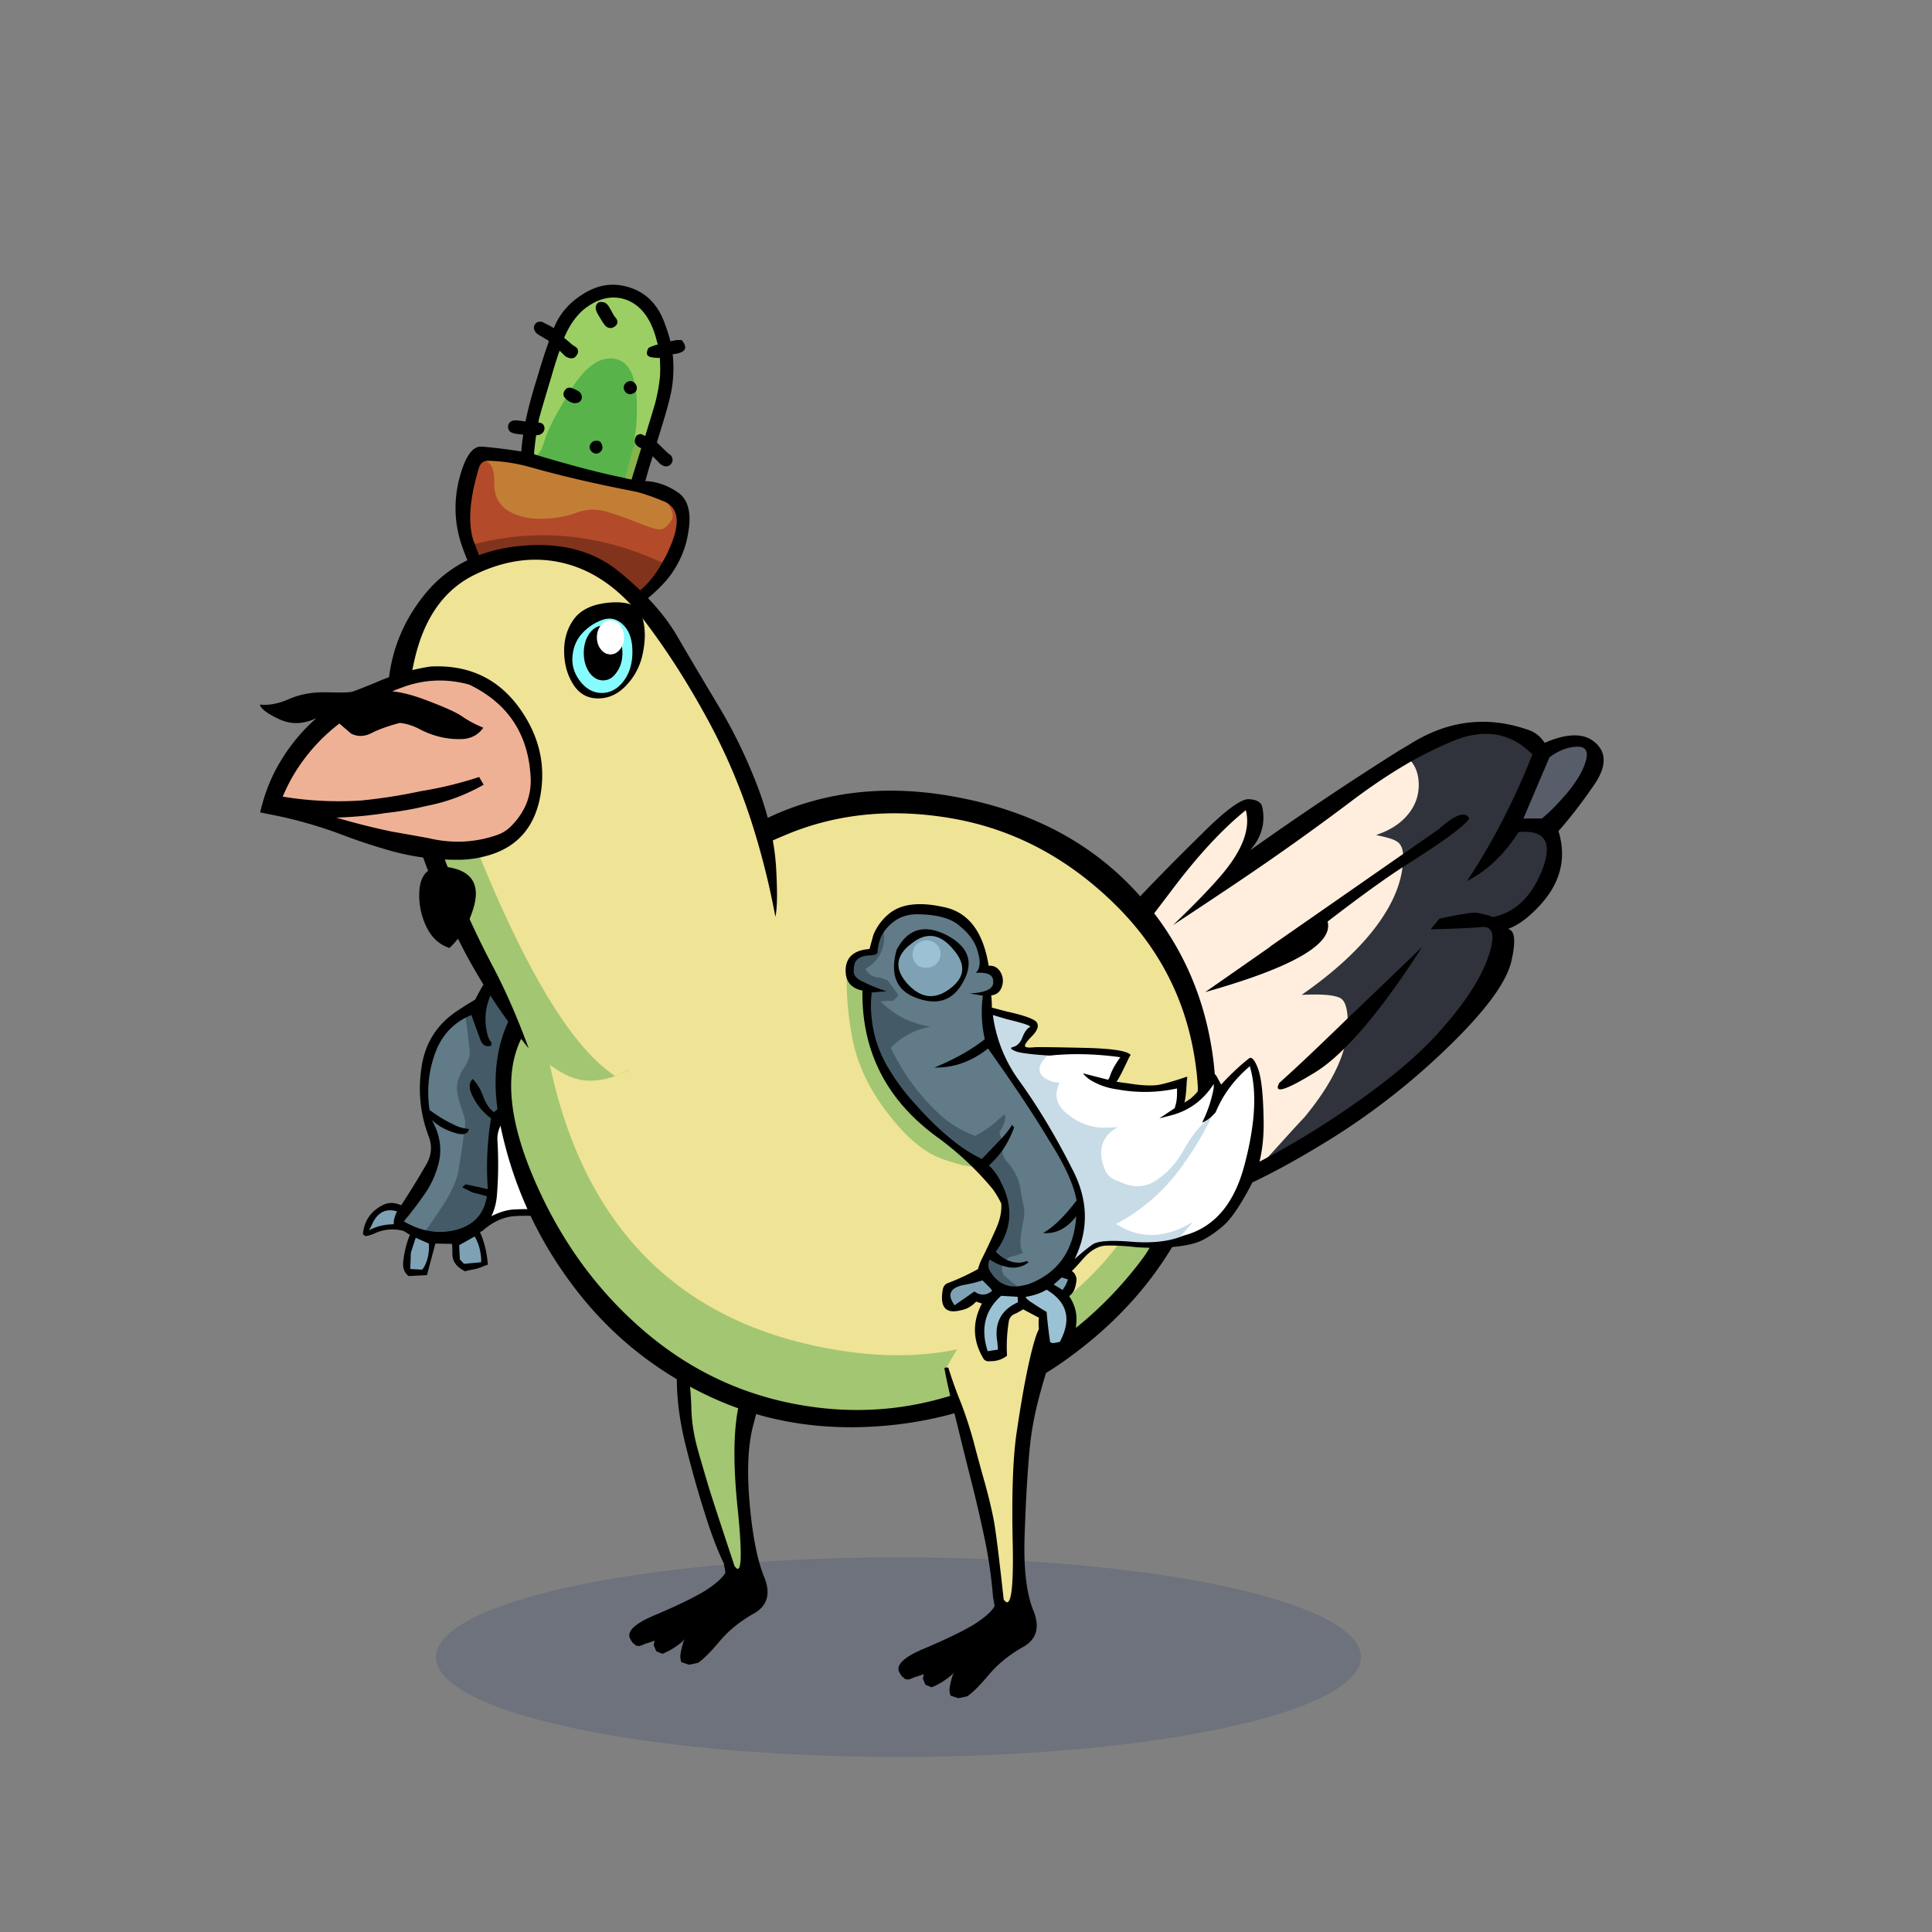 <?xml version="1.0" encoding="utf-8"?>
<svg xmlns="http://www.w3.org/2000/svg" x="0" y="0" version="1.1" viewBox="0 0 300 300" xml:space="preserve">
<rect x="0" y="0" width="300" height="300" fill="#808080" stroke="none"/>
<style type="text/css">
.color__skin{fill:#efe395;}
.color__skinDark{fill:#a3c672;}
.color__skinLight{fill:#ffeedd;}
.color__beak{fill:#efb195;}
</style>
<ellipse cx="139.516" cy="257.319" rx="71.817" ry="15.5" opacity="0.15" fill="#002268"/>
<g id="Birb_Group">
<g id="Left_Wing">
<path d="M76.076 188.74a8.55 8.55 0 0 0 .825-3.013c.231-2.805.265-5.652.1-8.462-.07-.903.09-1.755.476-2.526 1.363-2.727 3.642-4.437 6.773-5.083a4.9 4.9 0 0 0 1.099-.334l.542-.242-.206.558c-.137.372-.286.817-.446 1.337-.316 1.044-.384 1.869-.201 2.451.15.388.538.934 1.147 1.607l2.555 2.608-.153.175a5.078 5.078 0 0 1-.999.843c-.236.168-.616.393-1.121.662-.783.613-1.098 1.214-.928 1.812.057.188.253.514.86.968 1 .599 2.074.909 3.171.909.105 0 .21-.003.315-.009l.486-.025-.263.41c-.851 1.327-2.007 2.415-3.437 3.232A10.13 10.13 0 0 1 82.163 188c-1.268.001-2.218.034-2.84.1-.934.14-1.917.468-2.913.974l-.669.341.335-.675z" fill="#FFFFFF"/>
<path d="m63.441 197.287.109-2.796.848-2.63 2.453 1.076v1.014a6.515 6.515 0 0 1-.729 2.815 4.991 4.991 0 0 1-.376.541l-.08.101-2.225-.121zm7.713-1.634-.111-2.445 2.747-1.544.125.208c.516.859.846 1.851.983 2.947.068.373.086.782.051 1.202l-.017.209-2.981.281-.797-.858zm-14.073-4.723c.197-.36.377-.723.542-1.083.691-1.438 1.683-2.165 2.951-2.165.359 0 .745.06 1.146.178l.284.084-.129.266c-.36.741-.521 1.369-.476 1.868l.024.268-.269.005c-1.429.024-2.685.334-3.732.919l-.757.422.416-.762z" fill="#7EA2B4"/>
<path d="M66.352 191.345c-1.257-.246-2.528-.744-3.779-1.479l-.255-.15.191-.227a52.644 52.644 0 0 0 3.433-4.529c.782-1.171 1.393-2.51 1.817-3.979.678-2.322.365-4.663-.928-6.957l.391-.303c.869.836 1.98 1.472 3.303 1.891.495.169.901.254 1.214.254a.973.973 0 0 0 .445-.087l.42-.218-.057.469c-.146 1.219-.416 3.039-.801 5.411-.066.806-.41 1.91-1.019 3.262a24.647 24.647 0 0 1-1.519 2.734 119.458 119.458 0 0 1-2.607 3.81l-.094.13-.155-.032zm6.016-15.846a5.946 5.946 0 0 1-2.088-.679 20.907 20.907 0 0 1-3.731-2.271l-.081-.062-.015-.101c-.471-3.229-.129-6.35 1.015-9.276.967-2.465 2.64-4.293 4.973-5.434l.312-.152s.2 1.526.296 2.295c.271 2.129.402 3.366.402 3.781 0 .655-.34 1.501-1.04 2.586-.636 1.018-.96 1.948-.96 2.765 0 .637.214 1.585.636 2.818.447 1.306.664 2.149.664 2.581 0 .184-.034.49-.103.938l-.037.241-.243-.03z" fill="#617B88"/>
<path d="M68.324 191.543c-.656 0-1.32-.066-1.974-.198l-.381-.077.228-.314c.638-.881 1.511-2.156 2.594-3.791.492-.755.992-1.654 1.483-2.671.583-1.294.912-2.343.976-3.111.387-2.385.655-4.198.801-5.409l.018-.152.143-.053a.455.455 0 0 0 .275-.249c-.043-.006-.373-.061-.373-.061l.038-.244c.08-.52.097-.756.097-.862 0-.255-.11-.881-.636-2.419-.447-1.304-.664-2.279-.664-2.98 0-.911.349-1.932 1.038-3.033.639-.99.962-1.769.962-2.317 0-.389-.134-1.64-.398-3.719-.096-.769-.273-2.123-.273-2.123l.159-.08a9.74 9.74 0 0 1 .667-.309l.244-.103.088.25c.433 1.232.882 2.481 1.348 3.747.326.942.807.942.965.942.093 0 .193-.014.3-.04v-.225a2.722 2.722 0 0 1-.487-.862c-.854-2.868-.423-5.646 1.278-8.265l.038-.059.063-.03c.458-.222.94-.334 1.434-.334 1.582 0 3.354 1.16 5.267 3.448 2.516 3.002 3.543 5.78 3.053 8.259-.498 2.515-1.795 4.191-3.855 4.984-1.948.753-3.958 2.033-5.975 3.805l-.163.144-.165-.142c-.239-.204-.46-.409-.665-.613a6.791 6.791 0 0 1-1.11-2.047c-.345-.92-.801-1.697-1.355-2.31-.344.485-.288 1.183.168 2.121.678 1.389 1.628 2.535 2.822 3.407l.124.091-.025.151a46.808 46.808 0 0 0-.497 10.941l.024.338-.33-.075a161.938 161.938 0 0 0-3.329-.726 6.97 6.97 0 0 0-.167.146c.178.103.369.186.573.246.283.187.53.31.808.402.682.161 1.385.346 2.089.547l.212.061-.034.218c-.414 2.689-1.935 4.473-4.521 5.3-.998.302-2.007.455-3 .455 0 0 .001 0 0 0z" fill="#445B67"/>
<path d="M72.4 156.05c-.491.328-.975.644-1.45.95-3.133 2.1-4.967 5.017-5.5 8.75-.567 3.733-.183 7.333 1.15 10.8.533 1.467.4 2.883-.4 4.25a128.882 128.882 0 0 1-3.9 6.35c-1.067-.467-2.033-.467-2.9 0-1.833.933-2.85 2.433-3.05 4.5l.4.3c.433-.067.85-.183 1.25-.35 1.5-.733 3.067-.883 4.7-.45l.95.6a13.969 13.969 0 0 0-.85 2.9c-.091.459-.158.926-.2 1.4-.067.9.217 1.6.85 2.1l2.85-.15 1.3-4.9 2.6.05c.033.467.05.95.05 1.45-.033.833.267 1.533.9 2.1.3.267.65.5 1.05.7.533-.133 1.083-.25 1.65-.35.5-.133 1-.317 1.5-.55.133 0 .267-.05.4-.15-.067-.9-.2-1.767-.4-2.6s-.467-1.633-.8-2.4v-.05c.13-.039.263-.105.4-.2 1.4-1.233 2.867-1.967 4.4-2.2.733-.1 1.833-.133 3.3-.1 1.767-.133 3.45-.767 5.05-1.9 1.467-1.033 2.7-2.367 3.7-4 .1-.1.15-.217.15-.35.067-.3-.1-.483-.5-.55l-.75.1c-1.233.267-2.417.017-3.55-.75-.333-.2-.483-.45-.45-.75.033-.1.2-.267.5-.5.667-.367 1.433-.9 2.3-1.6.333-.333.5-.617.5-.85 0-.267-.2-.567-.6-.9-.933-.867-1.617-1.533-2.05-2-.667-.667-1.067-1.283-1.2-1.85-.1-.5-.017-1.083.25-1.75.333-.8.567-1.4.7-1.8.081-.276.098-.493.05-.65.511-.546.845-1.246 1-2.1.402-2.434.235-4.667-.5-6.7-.738-2.032-1.988-4.132-3.75-6.3-1.76-2.168-3.91-3.002-6.45-2.5-.933.567-1.667 1.283-2.2 2.15a35.509 35.509 0 0 0-1.05 1.95c-.474.295-.941.578-1.4.85M73.7 192c.5.833.817 1.783.95 2.85.067.367.083.75.05 1.15l-2.65.25-.65-.7-.1-2.2 2.4-1.35m-16.4-.95c.2-.367.383-.733.55-1.1.833-1.733 2.1-2.35 3.8-1.85-.383.786-.549 1.453-.5 2-1.477.025-2.761.342-3.85.95m15.25-33.15c.216-.109.432-.209.65-.3a258.61 258.61 0 0 0 1.35 3.75c.333.967.917 1.3 1.75 1v-.5a2.49 2.49 0 0 1-.5-.85c-.833-2.8-.417-5.483 1.25-8.05 1.828-.884 3.961.133 6.4 3.05 2.477 2.955 3.477 5.639 3 8.05-.482 2.436-1.715 4.036-3.7 4.8-1.985.767-4.001 2.051-6.05 3.85-.233-.2-.45-.4-.65-.6a6.498 6.498 0 0 1-1.05-1.95c-.4-1.067-.933-1.933-1.6-2.6-.6.567-.617 1.433-.05 2.6.7 1.433 1.667 2.6 2.9 3.5a46.827 46.827 0 0 0-.5 11 159.792 159.792 0 0 0-3.45-.75 5.97 5.97 0 0 0-.5.45c.267.2.567.35.9.45.233.167.5.3.8.4.7.167 1.4.35 2.1.55-.4 2.6-1.85 4.3-4.35 5.1-1.622.49-3.238.574-4.85.25-1.236-.243-2.47-.726-3.7-1.45a52.684 52.684 0 0 0 3.45-4.55c.8-1.2 1.417-2.55 1.85-4.05.7-2.4.383-4.783-.95-7.15.9.867 2.033 1.517 3.4 1.95.86.293 1.477.343 1.85.15.292-.108.459-.342.5-.7a4.367 4.367 0 0 1-.4-.05 5.672 5.672 0 0 1-2-.65 20.628 20.628 0 0 1-3.7-2.25c-.467-3.2-.133-6.25 1-9.15.948-2.415 2.565-4.182 4.85-5.3m-8.75 36.6.75-2.3 2.05.9v.85a6.241 6.241 0 0 1-.7 2.7c-.1.167-.217.333-.35.5l-1.85-.1.1-2.55m13.45-17.25c-.067-.867.083-1.667.45-2.4 1.333-2.667 3.533-4.317 6.6-4.95.42-.078.803-.195 1.15-.35-.139.376-.289.826-.45 1.35-.333 1.1-.4 1.967-.2 2.6.167.433.567 1 1.2 1.7l2.4 2.45c-.233.267-.55.533-.95.8-.233.167-.6.383-1.1.65-.9.7-1.25 1.4-1.05 2.1.1.333.417.7.95 1.1 1.167.7 2.383 1.017 3.65.95-.833 1.3-1.95 2.35-3.35 3.15a9.837 9.837 0 0 1-4.4 1.35c-1.267 0-2.217.033-2.85.1-.975.145-1.975.479-3 1 .463-.94.746-1.973.85-3.1.233-2.833.267-5.666.1-8.5z"/>
</g>
<g id="Leg2">
<path d="M114.554 244.102c-.421 0-.714-.36-.922-.675-2.035-6.085-3.413-10.282-3.91-11.877a409.602 409.602 0 0 1-1.752-5.959c-.71-2.466-1.086-4.831-1.12-7.032-.065-2.129-.249-4.107-.543-5.876a47.647 47.647 0 0 0-1.334-5.383.498.498 0 0 1 .105-.48c4.169-4.68 9.383-7.227 15.494-7.567h.001c.248 0 .444.147.507.358a.5.5 0 0 1-.233.576 1.752 1.752 0 0 0-.782.901c-.688 1.802-1.354 4.001-1.979 6.532a863.927 863.927 0 0 1-2.603 9.613c-1.079 3.788-1.225 9.512-.436 17.015.773 7.623.474 9.125.034 9.612a.706.706 0 0 1-.527.242z" class="color__skinDark"/>
<path d="M106.8 212.6a47.974 47.974 0 0 0-1.35-5.45H105l-.15.1c0 .1.033.517.1 1.25s.117 2.717.15 5.95c.033 3.233.517 6.667 1.45 10.3.9 3.6 1.85 6.967 2.85 10.1.967 3.133 1.967 5.783 3 7.95l.25 1.4c-.5.867-1.6 1.833-3.3 2.9-1.733 1.033-4.25 2.25-7.55 3.65-3.3 1.367-4.6 2.633-3.9 3.8.067.133.15.267.25.4a.66.66 0 0 0 .3.3c.1.1.217.2.35.3.133 0 .267.017.4.05.333-.067.65-.183.95-.35.5-.133 1-.3 1.5-.5l-.15.7.4.95.95.4c.267-.1.533-.217.8-.35a11.692 11.692 0 0 0 2.75-1.95c-.1.133-.183.267-.25.4-.233.667-.4 1.367-.5 2.1-.033.333.017.7.15 1.1l1.2.4 1.4-.3c.833-.567 1.95-1.683 3.35-3.35 1.4-1.667 3.167-3.1 5.3-4.3s2.667-3.1 1.6-5.7c-1.067-2.633-1.817-6.45-2.25-11.45s-.25-9.017.55-12.05c.8-3.067 1.583-6.017 2.35-8.85.733-2.867 1.7-5.917 2.9-9.15.6-1.633.217-2.917-1.15-3.85-.167.067-.317.15-.45.25-.467.267-.8.65-1 1.15-.7 1.833-1.367 4.033-2 6.6a872.81 872.81 0 0 1-2.6 9.6c-1.1 3.867-1.25 9.6-.45 17.2.767 7.567.6 10.517-.5 8.85-2.1-6.333-3.383-10.25-3.85-11.75-.467-1.533-1.05-3.517-1.75-5.95s-1.067-4.733-1.1-6.9c-.067-2.166-.25-4.15-.55-5.95z"/>
</g>
<g id="Body_Group">
<g id="Tail">
<g id="Tail_Inner">
<path d="M180.516 187.136c-4.857-13.307-7.124-27.094-5.992-40.401l.007-.081.053-.062c.626-.724 3.321-3.437 7.268-8.643 3.961-5.259 7.811-9.412 11.442-12.344l.301-.243.099.374c.751 2.869-.46 6.242-3.6 10.023-1.372 1.641-3.343 3.729-5.873 6.225a1016.94 1016.94 0 0 0 8.091-5.392 398.203 398.203 0 0 0 17.189-12.243c3.298-2.504 6.57-4.68 9.727-6.468l.184-.104.134.164c.833 1.027 1.256 2.359 1.256 3.958 0 1.989-.729 3.779-2.167 5.32-.894.952-1.995 1.729-3.281 2.315 1.001.264 1.679.551 2.06.874.529.44.845 1.119.938 2.015l.015.147-20.839 14.503.019.03-9.018 6.291c12.366-3.609 18.214-7.05 17.383-10.232l-.041-.16.131-.101c4.947-3.811 8.957-6.708 11.917-8.612l.438-.282-.054.518c-.355 3.386-2.022 6.946-4.954 10.581-2.436 3.005-5.659 5.97-9.59 8.824l.433-.003c2.267 0 3.71.252 4.411.771.675.521 1.05 1.562 1.151 3.186l.007.115-.083.08a701.901 701.901 0 0 1-6.402 6.151 202.054 202.054 0 0 1-4.454 4.105c-.206.414-.152.548-.15.553.002 0 .031.02.125.02.469 0 1.757-.446 5.228-2.572 1.513-.927 3.146-2.276 4.852-4.012l.646-.657-.226.894c-.863 3.422-3.017 7.223-6.399 11.299a1582.793 1582.793 0 0 0-5.561 5.861c-5.39 2.909-10.729 5.212-15.932 6.893l-.729.948-.16-.426z" class="color__skinLight"/>
<path d="M196.375 180.233c1.569-1.664 4.013-4.468 6.145-6.705 3.323-4.005 5.443-7.739 6.288-11.089l.017-.066.049-.049c3.169-3.179 6.722-7.756 10.577-13.623-3.73 3.603-7.014 6.753-9.778 9.381l-.388.369-.034-.535c-.09-1.451-.411-2.399-.952-2.817-.601-.444-1.984-.671-4.11-.671-.386 0-.795.007-1.229.022l-.835.028.682-.482c4.193-2.972 7.608-6.068 10.15-9.203 2.87-3.559 4.5-7.031 4.845-10.319l.013-.121.104-.064c5.764-3.63 9.104-6.05 9.939-7.199a.736.736 0 0 0-.664-.351c-.776 0-2.014.756-3.676 2.247l-5.622 3.912-.044-.421c-.078-.762-.334-1.329-.761-1.684-.402-.34-1.274-.658-2.594-.948l-.815-.179.779-.299c1.524-.583 2.806-1.42 3.808-2.488 1.349-1.445 2.032-3.12 2.032-4.979 0-1.481-.385-2.707-1.145-3.642l-.188-.233.263-.144a66.088 66.088 0 0 1 5.973-2.911c1.944-.843 3.802-1.271 5.52-1.271 2.763 0 5.255 1.102 7.406 3.274l.115.116-.061.152c-2.726 6.877-5.963 13.218-9.627 18.863 2.684-1.562 5.046-3.925 7.033-7.039l.066-.104.122-.011c.335-.03.651-.045.948-.045 1.573 0 2.664.426 3.24 1.268.717 1.044.641 2.652-.232 4.916-1.658 4.265-4.293 6.806-7.832 7.555l-.069.015-.067-.024a13.44 13.44 0 0 0-2.503-.638c-.05-.013-.103-.028-.255-.028-.71 0-2.515.305-5.364.906-.306.396-.619.786-.938 1.163 3.143-.068 5.621-.181 7.372-.337.093-.008.182-.013.268-.013.595 0 1.038.202 1.317.599.554.787.414 2.307-.427 4.647-1.238 3.448-3.914 7.446-7.951 11.884-4.029 4.396-10.136 9.221-18.149 14.343a121.538 121.538 0 0 1-7.866 4.609l-.895.463z" fill="#30333B"/>
<path d="m236.172 127.351 4.224-9.909.054-.04c1.402-1.06 2.862-1.632 4.339-1.7l.183-.005c.655 0 1.128.186 1.406.553.328.435.365 1.079.113 1.969-.441 1.561-1.467 3.308-3.049 5.193-1.605 1.841-2.914 3.148-3.89 3.889l-.067.051h-3.313z" fill="#585D6A"/>
<path d="M218.05 134.501c6.034-3.801 9.401-6.267 10.1-7.4-.6-1.2-2.2-.633-4.8 1.7l-5.25 3.65-21.05 14.65.35-.2-10.25 7.15c13.574-3.823 19.907-7.473 19-10.95 4.962-3.822 8.929-6.689 11.9-8.6M203.1 164.05a204.116 204.116 0 0 1-4.45 4.1c-.94 1.754.894 1.221 5.5-1.6 1.538-.942 3.171-2.292 4.9-4.05 3.519-3.53 7.453-8.697 11.8-15.5a1818.978 1818.978 0 0 1-11.35 10.9 690.472 690.472 0 0 1-6.4 6.15m16.25-45.95a65.59 65.59 0 0 1 5.95-2.9c5-2.167 9.217-1.517 12.65 1.95-2.867 7.233-6.25 13.783-10.15 19.65 3.1-1.567 5.767-4.1 8-7.6 4.1-.367 5.333 1.567 3.7 5.8-1.633 4.2-4.183 6.667-7.65 7.4-.833-.3-1.683-.517-2.55-.65-.4-.133-2.333.167-5.8.9a31.674 31.674 0 0 1-1.35 1.65c3.433-.067 6.083-.183 7.95-.35 1.833-.167 2.133 1.467.9 4.9s-3.867 7.367-7.9 11.8c-4.033 4.4-10.067 9.167-18.1 14.3a120.896 120.896 0 0 1-7.85 4.6c-5.366 2.882-10.666 5.165-15.9 6.85l-.5.65-.05.6c.4.867 3.2.3 8.4-1.7a67.962 67.962 0 0 0 3.45-1.45c4.293-1.921 8.993-4.471 14.1-7.65 6.533-4.067 12.633-8.85 18.3-14.35 5.667-5.5 8.9-9.867 9.7-13.1.767-3.233.6-4.95-.5-5.15 1.267-.467 2.533-1.3 3.8-2.5 4.133-3.8 5.483-8.033 4.05-12.7 1.833-2.067 3.683-4.467 5.55-7.2 1.867-2.733 1.95-4.883.25-6.45-1.7-1.6-4.35-1.617-7.95-.05-.667-1.033-1.55-1.717-2.65-2.05-6.267-2.167-12.3-1.45-18.1 2.15a58.88 58.88 0 0 1-1.85 1.1 504.916 504.916 0 0 0-23.15 15.5c1.8-2.033 2.433-4.283 1.9-6.75-.167-.733-.85-1.133-2.05-1.2-1.2-.1-3.667 1.717-7.4 5.45-3.767 3.7-7.067 7.05-9.9 10.05-2.833 3-3.583 5.483-2.25 7.45h.75c.633-.733 2.933-3.717 6.9-8.95 3.967-5.267 7.767-9.367 11.4-12.3.733 2.8-.45 6.067-3.55 9.8-1.7 2.033-4.283 4.717-7.75 8.05 4.4-2.9 7.833-5.183 10.3-6.85a396.37 396.37 0 0 0 17.2-12.25c3.304-2.508 6.538-4.658 9.7-6.45m25.45-2.15c1.4-.067 1.883.667 1.45 2.2-.433 1.533-1.433 3.233-3 5.1-1.6 1.833-2.883 3.117-3.85 3.85h-2.85l4.05-9.5c1.367-1.033 2.767-1.583 4.2-1.65z"/>
</g>
</g>
<g id="Body">
<path d="M133.105 219.945c-2.236 0-4.519-.152-6.787-.453-9.945-1.319-18.882-5.264-26.563-11.726-7.652-6.438-13.649-14.672-17.826-24.474-4.247-9.966-4.68-17.891-1.288-23.556.939-1.577 2.096-3.201 3.438-4.823l1.508-1.825.256 2.354c3.303 30.361 18.264 47.932 44.467 52.222 3.14.519 6.203.781 9.104.781h.004c21.288-.002 36.572-14.248 45.427-42.345l1.948.19c1.112 10.018-1.288 19.246-7.136 27.429-.417.824-.909 1.61-1.462 2.337-5.898 7.92-13.592 14.212-22.86 18.694-7.181 3.448-14.659 5.195-22.23 5.195.001 0 .001 0 0 0z" class="color__skinDark"/>
<path d="M139.419 210.445c-3.012 0-6.186-.271-9.432-.808-27.198-4.453-42.719-22.614-46.131-53.979l-.046-.422.271-.326c3.374-4.056 8.093-8.318 14.027-12.667 7.625-5.652 15.569-10.217 23.606-13.566 5.396-2.249 11.183-3.389 17.2-3.389 3.061 0 6.245.295 9.463.877 9.491 1.729 18.044 6.278 25.422 13.52 7.366 7.23 11.721 16.06 12.943 26.245.013.108.082.543.082.543l-.071.228c-9.147 29.025-25.074 43.744-47.334 43.744-.001 0 .001 0 0 0z" class="color__skin"/>
<path d="M188.05 162.2c-1.567-9.1-5.467-17.033-11.7-23.8-6.833-7.4-15.8-12.217-26.9-14.45-11.1-2.267-21.183-1.25-30.25 3.05-2.7 2.033-6.117 4.333-10.25 6.9a271.82 271.82 0 0 0-21.85 14.95c-8.4 6.267-11.583 14.65-9.55 25.15 1.867 9.567 5.75 18.217 11.65 25.95 5.633 7.4 12.7 13.067 21.2 17s17.817 5.383 27.95 4.35c10.1-1.033 19.2-4.45 27.3-10.25 8.067-5.8 14.133-12.717 18.2-20.75 4.005-7.95 5.555-16.25 4.65-24.9a49.781 49.781 0 0 0-.45-3.2m-2.3 3.85c.015.126.032.243.05.35 1.093 9.836-1.24 18.77-7 26.8-.4.8-.867 1.55-1.4 2.25-5.833 7.833-13.333 13.967-22.5 18.4-9.167 4.4-18.65 5.95-28.45 4.65-9.8-1.3-18.483-5.133-26.05-11.5s-13.417-14.4-17.55-24.1c-4.133-9.7-4.583-17.25-1.35-22.65.918-1.542 2.034-3.109 3.35-4.7 3.337-4.012 7.954-8.179 13.85-12.5 7.6-5.633 15.4-10.117 23.4-13.45 8-3.333 16.7-4.15 26.1-2.45 9.333 1.7 17.633 6.117 24.9 13.25 7.233 7.1 11.45 15.65 12.65 25.65z"/>
</g>
<g id="Head_Group">
<g id="Head_Group_Inner">
<g class="Crown">
<path d="M95.459 93.66c-2.473 0-6.113-.578-10.818-1.716-5.113-1.208-7.974-2.089-8.747-2.697-.735-.603-1.545-2.209-2.481-4.915l-.088-.256.262-.068c3.57-.925 7.182-1.395 10.734-1.395 6.246 0 12.548 1.45 18.734 4.31l.242.112-.127.234c-1.905 3.519-4.296 5.663-7.109 6.373a9.384 9.384 0 0 1-.602.018z" fill="#82331B"/>
<path d="M102.845 87.377c-6.119-2.829-12.351-4.264-18.524-4.264-3.51 0-7.08.464-10.609 1.379l-.188.049-.093-.171a3.718 3.718 0 0 1-.107-.213c-.945-2.788-.676-6.657.787-11.528.33-1.102 1.08-1.333 1.651-1.333.05 0 .224.009.224.009l.057.04c.846.589 1.241 1.803 1.207 3.709-.03 1.752.602 3.006 1.932 3.833 1.284.775 2.817 1.169 4.552 1.169.134 0 .27-.002.407-.007 1.96-.032 3.731-.346 5.269-.933a7.856 7.856 0 0 1 2.67-.483c.729 0 1.466.11 2.191.328 1.593.468 3.367 1.093 5.271 1.857 1.422.583 2.411.879 2.942.879.18 0 .248-.035.269-.05.381-.217.739-.593 1.085-1.132.307-.473.016-1.325-.839-2.465l-.577-.77.879.391c2.342 1.042 2.654 3.559.927 7.479a16.431 16.431 0 0 1-1.064 2.128l-.115.193-.204-.094z" fill="#B34A2A"/>
<path d="M102.486 82.197c-.605 0-1.629-.3-3.13-.916-1.888-.757-3.646-1.377-5.226-1.841a7.13 7.13 0 0 0-2.049-.307c-.825 0-1.665.152-2.496.452-1.588.607-3.417.932-5.431.964-.138.005-.279.007-.419.007-1.828 0-3.447-.418-4.814-1.243-1.474-.917-2.203-2.353-2.17-4.269.031-1.703-.304-2.81-.993-3.291l-.687-.478.836.023c2.11.059 4.25.381 6.359.959 4.798 1.358 10.191 2.619 16.031 3.746 1.211.229 2.893.789 4.999 1.665l.063.026.041.055c1.021 1.36 1.301 2.353.859 3.036-.391.608-.807 1.04-1.237 1.282-.111.083-.294.13-.536.13z" fill="#C37E36"/>
<path d="M95.198 74.095c-3.283-.721-7.428-1.833-12.32-3.306l.055-.489c.17-.012.627-.243 1.178-2.121.443-1.511 1.562-3.734 3.327-6.61l.157-.256.223.202c.042.038.081.077.117.117.042.059.108.14.469.421.317.197.623.304.887.304a.892.892 0 0 0 .28-.044c.274-.057.416-.188.489-.434.078-.259.043-.475-.11-.679-.081-.12-.276-.296-.798-.52l-.598-.249-.522.06.307-.425c2.082-3.262 4.238-4.916 6.411-4.916 3.085 0 4.65 2.725 4.65 8.1 0 1.898-.103 3.395-.304 4.447l-.012.062-.04.049a1.212 1.212 0 0 0-.164.289 1.038 1.038 0 0 0-.036.55l.015.065-.021.064a58.844 58.844 0 0 0-1.494 5.526l-.053.245-2.093-.452zM92.45 68.7c-.132 0-.254.058-.374.177-.186.186-.276.373-.276.573.051.314.212.54.504.672a.761.761 0 0 0 .285.061c.185 0 .359-.085.534-.26.194-.219.227-.487.094-.833-.138-.357-.34-.403-.5-.403a.825.825 0 0 0-.128.01l-.139.003zm5.372-7.738c.131 0 .25-.028.366-.086.396-.185.523-.451.419-.866a.87.87 0 0 0-.672-.592l-.032.032H97.8a.558.558 0 0 0-.458.21c-.168.17-.242.341-.242.54 0 .146.068.316.203.504a.793.793 0 0 0 .416.255h.004c.016.001.058.003.099.003z" fill="#58B34B"/>
<path d="M82.7 70.1c.088-.874.188-1.71.302-2.534l.024-.176.174-.035c.189-.038.323-.055.399-.055.33-.076.557-.262.663-.579.05-.127.047-.274-.003-.452a.546.546 0 0 0-.238-.304c-.041-.027-.144-.078-.452-.116l-.258-.032.042-.257c.034-.203.067-.389.102-.559.137-.584.76-2.715 1.906-6.522.499-1.731.938-3.116 1.304-4.114l.135-.368 1.027 1.027c.107.107.279.206.511.292.146.048.286.075.408.075.259 0 .446-.116.587-.364.147-.182.194-.348.169-.545a.517.517 0 0 0-.276-.414l-.433-.288c-.086-.036-.197-.129-.42-.353l-1.075-.904.072-.17c.947-2.234 2.205-3.902 3.738-4.958 1.392-.958 2.792-1.444 4.164-1.444.688 0 1.382.123 2.062.364 2.306.86 3.922 2.953 4.807 6.22.068.303.148.595.246.886l.093.278-.289.048c-.18.03-.348.076-.498.136-.394.129-.662.238-.812.331-.003.005-.107.121-.185.579-.007.096-.029.372.636.461.381.05.668.076.861.076.126 0 .166-.012.167-.012l.302-.097.037.312c.066.872.083 1.773.05 2.679-.102 1.318-.356 2.795-.757 4.401-.236.811-.669 2.245-1.303 4.313l-.331 1.125-.861-.397a.742.742 0 0 0-.481.186l-.55.491.139-.724c.196-1.021.295-2.486.295-4.353 0-5.114-1.357-7.6-4.15-7.6-1.991 0-4.006 1.576-5.989 4.685l-.083.131s-.175-.017-.186-.017c-.223 0-.435.051-.626.378-.16.274-.163.507-.009.734l.09.133-.084.138c-1.741 2.838-2.842 5.021-3.273 6.489-.483 1.647-.999 2.435-1.622 2.479l-.268.014V70.1zm10.599-22.96c-.196 0-.437.064-.556.567-.022.245.101.614.371 1.064l.6 1c.359.56.54.719.614.764a.908.908 0 0 0 .472.152.83.83 0 0 0 .5-.188c.338-.234.403-.484.226-.838L95.1 49.1a24.591 24.591 0 0 0-.712-1.268c-.261-.462-.565-.683-.938-.683a1.524 1.524 0 0 0-.151-.009z" fill="#9CCF63"/>
<path d="M97.65 44.6c-1.633-.5-3.217-.517-4.75-.05-.933.3-1.817.733-2.65 1.3a10.921 10.921 0 0 0-3.2 3.1c-.4.567-.75 1.233-1.05 2-.433-.267-.9-.517-1.4-.75a1.54 1.54 0 0 0-.6-.25 1.032 1.032 0 0 0-.75.2c-.233.233-.35.483-.35.75.067.433.267.767.6 1l1.75 1.05c-.033.033-.05.083-.05.15-.6 1.667-1.2 3.533-1.8 5.6-.8 2.533-1.4 4.783-1.8 6.75-.3-.033-.65-.083-1.05-.15-.567-.067-.967-.017-1.2.15-.233.133-.383.35-.45.65-.033.333.033.6.2.8.2.267.65.433 1.35.5l.8.1a29.458 29.458 0 0 0-.3 2.6c-2.657-.398-4.723-.648-6.2-.75-1.444-.065-2.611 1.685-3.5 5.25-.763 3.231-.68 6.381.25 9.45.107.356.224.706.35 1.05 1.242 3.404 2.193 5.304 2.85 5.7.694.436 1.661.803 2.9 1.1 1.266.322 3.583.955 6.95 1.9 3.404.949 7.354 1.549 11.85 1.8 2.156-.982 4.306-2.582 6.45-4.8 1-1.037 1.816-2.171 2.45-3.4a14.5 14.5 0 0 0 1.55-4.6c.565-3.106.032-5.223-1.6-6.35-1.604-1.094-3.288-1.678-5.05-1.75l.6-2.1c.159-.5.342-1.084.55-1.75l.8.8c.367.433.733.683 1.1.75.5.067.867-.133 1.1-.6a.87.87 0 0 0 .05-.65 1.05 1.05 0 0 0-.35-.55l-.35-.25-1.7-1.65c.3-.967.633-2.05 1-3.25.667-2.2 1.1-3.867 1.3-5 .3-1.867.35-3.683.15-5.45 1.983-.197 2.449-.93 1.4-2.2h-.75c-.367.067-.7.133-1 .2-.2-.8-.45-1.6-.75-2.4-.433-1.333-1.017-2.45-1.75-3.35-1-1.267-2.317-2.15-3.95-2.65m-9.1 8.65-.95-.8c.933-2.2 2.15-3.817 3.65-4.85 2.033-1.4 4.033-1.75 6-1.05 2.233.833 3.783 2.85 4.65 6.05.067.3.15.6.25.9-.2.033-.383.083-.55.15-.4.13-.683.247-.85.35-.134.109-.234.359-.3.75-.034.42.249.67.85.75.636.084 1.019.101 1.15.05.067.867.083 1.75.05 2.65-.1 1.3-.35 2.75-.75 4.35-.233.8-.667 2.233-1.3 4.3l-.25.85-.65-.3c-.279 0-.513.083-.7.25a1.414 1.414 0 0 0-.2.35 1.305 1.305 0 0 0-.05.7c.015.079.032.145.05.2.133.233.35.433.65.6l.25.1-1.5 4.85c-.318-.068-.635-.135-.95-.2-.618-.135-1.235-.268-1.85-.4-3.291-.722-7.391-1.822-12.3-3.3v-.45c.087-.845.187-1.679.3-2.5.167-.033.283-.05.35-.05.467-.1.767-.35.9-.75.067-.167.067-.367 0-.6a.798.798 0 0 0-.35-.45c-.1-.067-.283-.117-.55-.15.033-.2.067-.383.1-.55.133-.567.767-2.733 1.9-6.5.5-1.733.933-3.1 1.3-4.1l.75.75c.133.133.333.25.6.35.6.2 1.033.067 1.3-.4.167-.2.233-.433.2-.7s-.167-.467-.4-.6l-.45-.3c-.033 0-.15-.1-.35-.3M104 85.05a15.94 15.94 0 0 1-1.05 2.1c-1.879 3.471-4.196 5.554-6.95 6.25-2.47.092-6.237-.474-11.3-1.7-5.032-1.188-7.915-2.071-8.65-2.65-.688-.565-1.489-2.165-2.4-4.8a3.324 3.324 0 0 1-.1-.2c-.922-2.724-.655-6.507.8-11.35.245-.819.762-1.202 1.55-1.15 2.099.058 4.199.374 6.3.95 4.826 1.366 10.176 2.616 16.05 3.75 1.199.226 2.849.776 4.95 1.65 2.202.979 2.469 3.362.8 7.15M88.65 60.2a.416.416 0 0 0-.1 0c-.382-.04-.682.126-.9.5-.209.359-.209.692 0 1 .036.032.069.066.1.1.033.067.2.217.5.45.533.333 1 .433 1.4.3.333-.067.55-.267.65-.6a.962.962 0 0 0-.15-.9c-.133-.2-.433-.4-.9-.6l-.6-.25m8.45.65c.133.167.317.283.55.35.233.033.45 0 .65-.1.5-.233.683-.617.55-1.15-.167-.467-.5-.733-1-.8l-.05.05c-.267 0-.483.1-.65.3-.2.2-.3.433-.3.7 0 .2.083.417.25.65m-5.2 7.85c-.233.233-.35.483-.35.75.067.433.283.733.65.9.4.167.767.083 1.1-.25.267-.3.317-.667.15-1.1-.167-.433-.467-.617-.9-.55h-.1c-.2 0-.383.083-.55.25m1.55-21.8c-.5-.067-.817.183-.95.75-.033.333.1.75.4 1.25l.6 1c.3.467.533.75.7.85.433.267.85.25 1.25-.05.433-.3.533-.683.3-1.15l-.45-.6c-.3-.567-.533-.983-.7-1.25-.3-.533-.683-.8-1.15-.8z"/>
<path d="m99.55 69.6-.25-.1c-.3-.167-.517-.367-.65-.6a1.613 1.613 0 0 1-.05-.2 58.517 58.517 0 0 0-1.5 5.55c.315.065.632.132.95.2l1.5-4.85z" fill="#86B34B"/>
</g>
<g id="Head">
<path d="M91.577 167.806c-3.228 0-5.784-2.026-9.261-4.832l-.216-.174-.095-.261c-1.71-4.67-4.42-8.33-6.39-12.073-2.039-3.844-4.004-8.045-5.839-12.483-1.834-4.469-3.761-9.792-5.727-15.822-2.014-6.178-2.258-12.782-.726-19.628l.124-.552 1.792-.597.312.957c11.58 35.531 21.899 56.657 30.672 62.791l1.471 1.028-1.648.71a11.267 11.267 0 0 1-4.469.936z" class="color__skinDark"/>
<path d="M95.077 166.77c-9.184-6.421-19.365-26.985-31.115-62.853l-1.014.338.375-1.718c.05-.227.102-.452.156-.674 1.591-6.617 4.918-11.182 9.889-13.564 3.281-1.584 6.569-2.388 9.769-2.388 1.698 0 3.405.227 5.072.674 4.767 1.288 9.053 4.421 12.74 9.314 3.58 4.717 7.006 10.111 10.183 16.028a94.396 94.396 0 0 1 6.824 16.377c1.438 4.649 1.547 9.158 2.383 13.709l.062.337-.158.304c-5.774 11.138-13.219 19.388-24.19 24.211l-.515.227-.461-.322z" class="color__skin"/>
<path d="M65.75 92.55c-3.667 4.633-5.517 9.933-5.55 15.9 0 3.933.5 7.817 1.5 11.65a155.58 155.58 0 0 0 3.95 12.9 116.797 116.797 0 0 0 6.75 15.25c2.767 5.133 6 9.983 9.7 14.55-1.733-4.733-3.6-9-5.6-12.8-2.033-3.833-3.967-7.967-5.8-12.4-1.833-4.467-3.733-9.717-5.7-15.75-1.967-6.033-2.2-12.4-.7-19.1.048-.219.098-.436.15-.65 1.526-6.343 4.642-10.643 9.35-12.9 4.833-2.333 9.55-2.883 14.15-1.65 4.567 1.233 8.633 4.217 12.2 8.95 3.567 4.7 6.933 10 10.1 15.9a92.842 92.842 0 0 1 6.75 16.2 119.834 119.834 0 0 1 3.4 13.75c.3-1.3.333-3.917.1-7.85-.267-3.967-1.25-8.167-2.95-12.6-1.733-4.467-3.75-8.6-6.05-12.4a1072.86 1072.86 0 0 1-6.4-10.8c-1.967-3.367-4.967-6.683-9-9.95-4.033-3.3-9.217-4.617-15.55-3.95-6.333.667-11.267 3.25-14.8 7.75z"/>
</g>
<g class="Eye">
<polygon points="90.875,96.208 88.417,100.52 88.792,104.75 91.229,107.791 94.354,108 97.188,106.208 99.5,101.562 98.229,95.812 93.979,95.187" fill="#87FCFF"/>
<path d="M94.95 93.55c-2.599.166-4.482.95-5.65 2.35-1.133 1.433-1.7 3.15-1.7 5.15.001 2.004.467 3.737 1.4 5.2.931 1.489 2.247 2.223 3.95 2.2 1.703-.023 3.203-.773 4.5-2.25 1.298-1.436 2.115-3.169 2.45-5.2.369-2.033.285-3.833-.25-5.4-.502-1.533-2.069-2.216-4.7-2.05m-4.55 4.8a7.847 7.847 0 0 1 3.15-2.1c1.234-.408 2.317-.142 3.25.8.933.933 1.4 2.317 1.4 4.15 0 1.868-.467 3.401-1.4 4.6-.933 1.2-2.05 1.8-3.35 1.8-1.3 0-2.417-.6-3.35-1.8-.934-1.203-1.334-2.52-1.2-3.95.136-1.392.636-2.559 1.5-3.5m3.25-1.2c-.833 0-1.55.417-2.15 1.25-.567.833-.85 1.833-.85 3s.283 2.167.85 3c.6.833 1.317 1.25 2.15 1.25s1.533-.417 2.1-1.25c.6-.833.9-1.833.9-3s-.3-2.167-.9-3c-.567-.833-1.267-1.25-2.1-1.25z"/>
<path d="M96.276 100.842c.414-.516.621-1.138.621-1.869 0-.73-.207-1.353-.621-1.869-.414-.516-.909-.773-1.485-.773-.576 0-1.072.258-1.485.773-.414.516-.621 1.138-.621 1.869 0 .73.207 1.353.621 1.869.414.516.909.773 1.485.773.576.001 1.071-.257 1.485-.773z" fill="#FFFFFF"/>
</g>
<g id="Beak">
<path d="M71.102 130.945a20.09 20.09 0 0 1-4.609-.552c-1.787-.33-3.652-.664-5.584-.997a108.981 108.981 0 0 1-8.778-2.207l.064-.49a58.883 58.883 0 0 0 7.617-.697 49.535 49.535 0 0 0 6.331-1.096 28.614 28.614 0 0 0 8.615-3.149l-.471-.807a59.159 59.159 0 0 1-8.896 2.146 82.155 82.155 0 0 1-9.266 1.452 53.721 53.721 0 0 1-12.265-.602l-.312-.051.123-.292a29.19 29.19 0 0 1 1.513-3.077 28.51 28.51 0 0 1 7.366-8.375l.161-.123 1.954 1.682c.4.199.863.316 1.329.316.528 0 1.08-.15 1.641-.447 1.149-.575 2.629-1.102 4.403-1.571 1.22.13 2.294.476 3.285 1.023 1.917.987 3.919 1.49 5.945 1.49.239 0 .479-.007.72-.021 1.116-.115 1.995-.572 2.669-1.395-1.188-.508-2.229-1.08-3.1-1.702-.903-.61-2.854-1.476-5.792-2.569-1.833-.683-3.477-1.099-4.887-1.235l-.071-.48a38.023 38.023 0 0 1 2.265-.856 16.792 16.792 0 0 1 5.216-.842c1.522 0 3.081.214 4.631.637 6.137 2.946 9.397 7.879 9.733 14.679.136 2.961-.948 5.599-3.224 7.84a5.937 5.937 0 0 1-2.143 1.308 18.689 18.689 0 0 1-6.183 1.06z" class="color__beak"/>
<path d="M69.2 134.6c-2.667-.2-4.033 1.183-4.1 4.15a10.941 10.941 0 0 0 .5 3.6c.8 2.6 2.2 4.217 4.2 4.85 1.767-1.667 3.017-3.767 3.75-6.3 1.067-3.7-.383-5.8-4.35-6.3m-20.05-23.1a27.933 27.933 0 0 0-5.55 6.65c-1.467 2.4-2.533 5.067-3.2 8l2 .4a68.434 68.434 0 0 1 11.2 3.25 90.681 90.681 0 0 0 6.85 2.25 37.904 37.904 0 0 0 11.1 1.45c1.367-.033 2.7-.233 4-.6 4.5-1.2 7.25-4.133 8.25-8.8.967-4.633.167-8.983-2.4-13.05-3.367-5.367-8.217-7.883-14.55-7.55-2.9.433-5.75 1.267-8.55 2.5-2.037.836-3.237 1.303-3.6 1.4-.357.126-1.641.159-3.85.1-2.18-.062-4.13.271-5.85 1-1.716.767-3.266 1.067-4.65.9.137.637 1.12 1.387 2.95 2.25 1.857.889 3.807.839 5.85-.15m3.55.85 1.8 1.55c1.033.533 2.117.5 3.25-.1 1.133-.567 2.583-1.083 4.35-1.55a8.47 8.47 0 0 1 3.1 1c2.2 1.133 4.467 1.633 6.8 1.5 1.3-.133 2.317-.717 3.05-1.75-1.301-.535-2.418-1.135-3.35-1.8-.929-.628-2.879-1.494-5.85-2.6-1.863-.694-3.513-1.11-4.95-1.25.737-.306 1.487-.59 2.25-.85 3.167-1.033 6.4-1.1 9.7-.2 6.033 2.9 9.217 7.717 9.55 14.45.133 2.9-.917 5.45-3.15 7.65-.6.567-1.283.983-2.05 1.25-3.433 1.2-6.983 1.367-10.65.5-1.8-.333-3.667-.667-5.6-1-2.9-.6-5.817-1.333-8.75-2.2 2.567-.067 5.117-.3 7.65-.7 2.167-.233 4.283-.6 6.35-1.1 3.133-.6 6.1-1.7 8.9-3.3l-.7-1.2c-2.933.967-5.95 1.7-9.05 2.2a81.81 81.81 0 0 1-9.25 1.45 53.3 53.3 0 0 1-12.2-.6 28.59 28.59 0 0 1 1.5-3.05 28.138 28.138 0 0 1 7.3-8.3z"/>
</g>
</g>
</g>
</g>
<g id="Leg1">
<path d="M156.38 249.048c-.252 0-.486-.179-.739-.561a.255.255 0 0 1-.039-.11c-.728-6.651-1.248-10.799-1.547-12.329-.297-1.549-.749-3.443-1.346-5.633a335.815 335.815 0 0 1-1.801-6.602 62.294 62.294 0 0 0-1.941-5.923 67.207 67.207 0 0 1-1.956-5.467.254.254 0 0 1 .022-.198c4.764-8.361 8.537-12.427 11.535-12.427 1.877 0 3.396 1.621 4.518 4.818a.252.252 0 0 1-.113.301c-.713.402-1.299 1.168-1.74 2.274-.427 1.149-.911 3.006-1.438 5.51-.53 2.516-1.084 5.724-1.647 9.534-.596 3.803-.813 9.575-.647 17.158.167 7.653-.339 9.075-.733 9.479a.534.534 0 0 1-.388.176z" class="color__skin"/>
<path d="M161 207.1c-.433 1.167-.917 3.017-1.45 5.55-.533 2.533-1.083 5.717-1.65 9.55-.6 3.833-.817 9.567-.65 17.2s-.3 10.617-1.4 8.95c-.733-6.7-1.25-10.817-1.55-12.35-.3-1.567-.75-3.45-1.35-5.65a336.852 336.852 0 0 1-1.8-6.6 62.38 62.38 0 0 0-1.95-5.95 66.742 66.742 0 0 1-1.95-5.45h-.45l-.15.1c0 .1.017.2.05.3.3 1.7.933 4.467 1.9 8.3a827.94 827.94 0 0 0 2.4 9.65c.7 2.8 1.35 5.633 1.95 8.5a72.542 72.542 0 0 1 1.25 8.8l.25 1.4c-.5.867-1.6 1.833-3.3 2.9-1.733 1.033-4.25 2.25-7.55 3.65-3.3 1.367-4.6 2.633-3.9 3.8.067.133.15.267.25.4a.66.66 0 0 0 .3.3c.1.1.217.2.35.3.133 0 .267.017.4.05.333-.067.65-.183.95-.35.5-.133 1-.3 1.5-.5l-.15.7.4.95.95.4c.267-.1.533-.217.8-.35a11.692 11.692 0 0 0 2.75-1.95c-.1.133-.183.267-.25.4-.233.667-.4 1.367-.5 2.1-.033.333.017.7.15 1.1l1.2.4 1.4-.3c.833-.567 1.95-1.683 3.35-3.35s3.167-3.1 5.3-4.3 2.667-3.1 1.6-5.7c-1.067-2.633-1.517-6.483-1.35-11.55s.417-9.45.75-13.15c.2-2.267.567-4.533 1.1-6.8a89.071 89.071 0 0 1 3.05-10c.6-1.633.217-2.917-1.15-3.85-.767.434-1.384 1.234-1.85 2.4z"/>
</g>
<g id="Right_Wing">
<path d="M131.471 151.84a46.9 46.9 0 0 0 .983 9.846c.79 3.76 2.519 7.292 4.79 10.376 2.107 2.862 4.975 6.141 8.303 7.582 1.257.544 2.578.924 3.903 1.264.94.241 3.008.317 3.748.925l-11.504-9.444-4.896-7.538-2.426-6.629.994-4.108-3.895-2.274z" class="color__skinDark"/>
<path d="M166.642 195.405c2.154-4.438 2.071-8.989-.248-13.527-2.582-5.13-5.351-9.762-8.23-13.769-2.279-3.083-3.708-6.604-4.244-10.46l-.054-.384 2.572.76c3.734.899 3.75 1.137 3.767 1.389.003.055-.003.241-.248.335-.213.107-.573.448-.958 1.409-.325.866-.849 1.422-1.557 1.646a1.405 1.405 0 0 0-.052.012c.112.063.3.15.613.266.733.223 2.429.421 5.029.585l.594.037-.443.397c-.942.847-1.362 1.56-1.248 2.118.105.516.681.956 1.712 1.311.414.021.881.09 1.325.191l.329.076-.168.293c-1.067 1.853-.65 3.413 1.277 4.771a8.289 8.289 0 0 0 4.865 1.754c1.182-.033 2.362-.083 3.526-.15l.106.482c-1.604.632-2.653 1.501-3.122 2.582-.454 1.046-.383 2.34.213 3.844.307.798.939 1.321 1.935 1.602.978.484 1.876.722 2.715.722.939 0 1.839-.298 2.674-.885 1.661-1.112 3.014-2.613 4.024-4.467 1.079-1.918 2.14-3.337 3.155-4.218.733-.296 1.407-.812 2.076-1.577l.415.271a51.397 51.397 0 0 1-5.979 9.798 29.491 29.491 0 0 1-8.691 7.452c1.43.794 2.927 1.195 4.456 1.195 1.728 0 3.551-.512 5.419-1.521a11.449 11.449 0 0 1 1.832-.864l.899-.332-3.01 3.523-.054.022c-1.644.705-3.673 1.063-6.03 1.063-.694 0-1.432-.031-2.189-.093a34.457 34.457 0 0 0-2.732-.127c-1.614 0-2.674.178-3.148.529-.794.562-1.711 1.313-2.731 2.234l-.392-.295z" fill="#C8DCE7"/>
<path d="M185.24 189.756a10.41 10.41 0 0 0-.796.424c-1.951 1.054-3.854 1.585-5.665 1.585-1.757 0-3.47-.5-5.092-1.486l-.37-.226.38-.208a29.004 29.004 0 0 0 8.924-7.535 50.863 50.863 0 0 0 5.92-9.701c1.12-2.725 2.927-5.162 5.364-7.234l.292-.249.109.368c1.132 3.81.881 8.919-.747 15.184-1.606 6.348-4.88 10.193-9.73 11.43l-.764.194 2.175-2.546zm-8.59-5.561c-.918 0-1.892-.255-2.895-.758-1.098-.304-1.859-.943-2.221-1.884-.646-1.63-.715-3.052-.206-4.225.396-.913 1.146-1.684 2.236-2.3-.757.035-1.52.063-2.29.085-1.927-.068-3.657-.691-5.16-1.852-2.035-1.436-2.567-3.159-1.576-5.122a8.573 8.573 0 0 0-.988-.127c-1.292-.434-1.959-.984-2.104-1.696-.154-.756.306-1.603 1.404-2.589l.06-.055.08-.009a40.527 40.527 0 0 1 4.307-.225c2.137 0 4.393.16 6.704.476l.414.057-.246.338c-.78 1.074-1.307 2.026-1.563 2.83a2.82 2.82 0 0 1-.33.662l-.098.147-3.229-.828c.183.156.382.299.597.429 1.196.711 2.544 1.171 4.005 1.365 1.414.259 2.833.389 4.229.389 1.642 0 3.302-.18 4.936-.534l.303-.066v1.11c0 .516-.053 1.037-.155 1.549-.07.251-.136.498-.203.763l-.023.093-1.25.834c.04-.011.081-.021.121-.03 2.857-.683 5.127-2.312 6.749-4.843l.461-.719v1.453a20.079 20.079 0 0 1-1.826 5.513c-1.031.92-2.057 2.294-3.105 4.159-1.048 1.922-2.455 3.483-4.18 4.637-.918.645-1.914.973-2.958.973z" fill="#FFFFFF"/>
<path d="M148.015 202.81c-.625-.867-.821-1.608-.585-2.206.258-.652.991-1.09 2.24-1.335a20.863 20.863 0 0 0 2.822-.693l.146-.047 1.258 1.258.513.656-.172.156c-.489.442-1.026.666-1.598.666-.328 0-.67-.074-1.017-.221a1.142 1.142 0 0 0-.307-.207c-.948.663-1.835 1.28-2.663 1.854-.076.102-.198.172-.373.215l-.165.041-.099-.137zm15.182-3.309 1.611-1.418 1.259.397v.184a.78.78 0 0 1-.143.439c-.075.29-.255.65-.503 1.004-.058.088-.12.195-.181.318l-.122.243-1.921-1.167zm-18.669-44.576c-1.313 0-2.59-.67-3.795-1.992-1.07-1.193-1.562-2.354-1.462-3.454.098-1.083.769-2.113 1.994-3.062 1.068-.885 2.135-1.336 3.164-1.336 1.298 0 2.553.714 3.731 2.124 1.1 1.241 1.602 2.439 1.487 3.556-.109 1.062-.775 2.056-1.979 2.955-1.061.801-2.117 1.209-3.14 1.209zm-.636-8.402a1.66 1.66 0 0 0-.894.254c-.384.208-.622.532-.738.998-.119.416-.075.815.131 1.228.226.422.54.658.959.714.185.044.341.064.494.064.305 0 .609-.08.905-.237.369-.227.611-.54.728-.948.117-.467.075-.883-.13-1.263a1.755 1.755 0 0 0-1.09-.776 1.982 1.982 0 0 0-.365-.034z" fill="#7EA2B4"/>
<path d="M153.13 209.891c-1.162-3.588-.431-6.57 2.172-8.865l.078-.068 2.874.17.074 1.242-.156.071c-2.54 1.157-3.54 3.081-3.057 5.881l.122 1.453-2.041.319-.066-.203zm10.245-1.094a8.789 8.789 0 0 0-.386-.146l-.146-.049-.022-.151a75.671 75.671 0 0 1-.541-4.587c-.759-.445-1.5-.913-2.203-1.393-.234-.134-.526-.356-.876-.672l-.043-.038-.24-.601.316-.045c1.163-.161 2.226-.521 3.158-1.067l.128-.074.127.075c3.354 2.006 4.075 4.843 2.142 8.433l-.053.098-.107.026c-.137.034-.291.068-.462.103-.208.036-.428.069-.664.103l-.066.01-.062-.025zm-19.53-58.516a2.43 2.43 0 0 1-.588-.074c-.555-.073-1.005-.402-1.31-.975-.264-.528-.32-1.06-.17-1.586.148-.593.476-1.034.972-1.301.342-.21.73-.321 1.144-.321.153 0 .31.015.471.045.609.152 1.08.491 1.415 1.01.272.504.33 1.052.182 1.646a2.114 2.114 0 0 1-.962 1.252 2.426 2.426 0 0 1-1.154.304z" fill="#9BC1D4"/>
<path d="M157.561 200.014c-1.658 0-3.022-.848-4.056-2.519-.343-.609-.364-1.287-.069-2.024l.114-.286.256.171c.771.514 1.5.855 2.169 1.015l.438.104-.32.316c-.067.322.001.666.226.975.187.118.603.468 1.214 1.011.249.151.566.416.911.76l.354.354-.497.07a5.24 5.24 0 0 1-.74.053zm-1.141-4.07c-.661-.278-1.327-.751-1.979-1.403l-.152-.152.128-.174c2.427-3.268 2.706-6.779.828-10.437a8.416 8.416 0 0 0-1.851-2.634l-.195-.188.203-.18a13.344 13.344 0 0 0 2.257-2.601l.5-.751-.043.901c-.03.639.163 1.186.588 1.673.715.816 1.217 1.563 1.493 2.219.333.56.595 1.362.766 2.354.067.67.234 1.55.497 2.634.142.916.106 1.79-.101 2.619-.259 1.396-.393 2.322-.393 2.739-.061.924.091 1.524.452 1.802l.226.174-.201.201c-.148.148-.518.395-2.009.813-.336.063-.578.174-.741.336l-.119.119-.154-.064zm-4.062-15.756a23.27 23.27 0 0 1-4.145-2.578 43.934 43.934 0 0 1-5.984-5.682 33.991 33.991 0 0 1-4.728-6.34c-1.313-2.322-2.114-4.794-2.382-7.348a17.206 17.206 0 0 1 0-4.157l.024-.201 1.305-.113a22.947 22.947 0 0 1-2.393-1.032c-1.188-.503-1.777-1.156-1.738-1.936 0-.621.091-1.144.272-1.542.424-.697 1.18-1.074 2.261-1.146.916-.03 1.118-.196 1.158-.246l-.006-.034.015-.094c.138-1.513.562-2.688 1.261-3.491l.365-.42.071.553c.31 2.411-.392 4.37-2.085 5.821a4.591 4.591 0 0 1-.554.391c.363.457.905.693 1.65.72.474.147.894.298 1.331.466l.068.026 1.998 2.7-.098.146a1.02 1.02 0 0 0-.121.24.56.56 0 0 1-.297.285c-.086.09-.185.204-.295.342a2.85 2.85 0 0 0-.318.271l-.066.066-.997.066a12.929 12.929 0 0 0 7.015 3.042l.283.032-.209.836-.162.027c-2.309.38-4.306 1.374-5.937 2.955 1.935 3.918 4.513 7.336 7.664 10.161 1.374 1.183 2.994 2.146 4.814 2.861a18.174 18.174 0 0 0 4.337-3.347l.156-.164.179.139c.362.282.546.668.546 1.147a5.578 5.578 0 0 1-.9 2.278v.104c.091.159.168.316.232.476l.06.149-3.487 3.647-.163-.076z" fill="#445B67"/>
<path d="M158.091 199.89c-.318-.317-.605-.559-.856-.715-.623-.549-1.037-.896-1.263-1.059-.366-.48-.464-.969-.349-1.506l.016-.072.158-.156.192-.008c.477.141.936.212 1.364.212.548 0 1.065-.118 1.544-.352a3.57 3.57 0 0 1-.759.081c-.552 0-1.13-.125-1.718-.372l-.344-.145.265-.263c.237-.236.567-.394.982-.469.868-.245 1.319-.422 1.553-.541-.334-.42-.468-1.072-.408-1.979 0-.437.132-1.367.404-2.829a6.098 6.098 0 0 0 .099-2.416c-.264-1.085-.434-1.988-.501-2.663-.158-.915-.4-1.661-.717-2.198-.27-.636-.744-1.337-1.423-2.112a2.785 2.785 0 0 1-.711-2.026l.003-.067.037-.057a15.339 15.339 0 0 0 1.525-3.061l-.008-.009a2.577 2.577 0 0 1-.211.312c-.327.458-.686.903-1.061 1.313l-.269.293-.148-.369a3.404 3.404 0 0 0-.232-.464l-.036-.06v-.398l.045-.064a5.098 5.098 0 0 0 .858-2.098.873.873 0 0 0-.196-.556 18.745 18.745 0 0 1-4.386 3.315l-.102.057-.11-.042c-1.918-.74-3.625-1.748-5.073-2.994-3.246-2.91-5.89-6.436-7.862-10.479l-.078-.16.126-.126c1.667-1.668 3.709-2.734 6.072-3.174-2.787-.394-5.263-1.576-7.364-3.516l-.427-.395 1.989-.132c.09-.083.179-.155.269-.215.084-.124.207-.263.313-.369l.042-.042.056-.019c.047-.064.087-.132.127-.2l-1.706-2.305a28.474 28.474 0 0 0-1.171-.42c-.949-.024-1.691-.418-2.135-1.159l-.133-.222.226-.125a4.51 4.51 0 0 0 .711-.473c1.577-1.352 2.203-3.111 1.912-5.376l-.013-.103.063-.082c1.311-1.69 3.042-2.547 5.148-2.547 3.254.034 5.583.714 6.924 2.021 1.453 1.182 2.39 2.573 2.768 4.12.37 1.249.349 2.235-.061 2.938h.055c.973 0 1.631.197 2.012.603.261.277.379.642.351 1.084a1.27 1.27 0 0 1-.319.974c-.34.394-.941.678-1.822.857l.571.097-.031.239a18.997 18.997 0 0 0 .296 6.663l.034.152-.122.098c-1.751 1.4-3.986 2.715-6.655 3.914 2.415-.21 4.713-1.168 6.843-2.855l.206-.163.153.214c3.955 5.551 7.138 10.334 9.46 14.218 2.469 3.869 3.928 7.063 4.333 9.486l.018.106-.065.086c-1.62 2.131-3.141 3.691-4.533 4.653 1.523-.124 2.896-.966 4.086-2.507l.504-.653-.057.823c-.373 5.415-2.934 9.037-7.612 10.767-.526.142-1.006.245-1.449.313l-.125.02-.092-.092zm-14.394-55.349c-1.783 0-3.176 1.01-4.257 3.088-1.016 3.735-.005 6.089 3.109 7.148.887.317 1.713.477 2.459.477 1.918 0 3.37-1.016 4.438-3.104.697-1.32.883-2.522.554-3.574-.378-1.211-1.454-2.285-3.197-3.19-1.131-.56-2.178-.845-3.106-.845z" fill="#617B88"/>
<path d="M160.368 160.764c.8-.867.983-1.567.55-2.1-.5-.5-2.033-1.033-4.6-1.6l-2.3-.6c0-.633-.033-1.267-.1-1.9.833-.1 1.383-.55 1.65-1.35.267-.767.2-1.517-.2-2.25-.433-.733-1.05-1.067-1.85-1-.833-5.267-3.133-8.3-6.9-9.1-3.7-.833-6.483-.55-8.35.85a8.375 8.375 0 0 0-2.65 3.45l-.6 2.2c-2.333.167-3.567 1.183-3.7 3.05-.1 1.9.767 3.033 2.6 3.4-.133 9.567 3.85 17.233 11.95 23 3.133 2.333 5.9 4.95 8.3 7.85.5.7.933 1.433 1.3 2.2.1 1.1-.133 2.333-.7 3.7a113.686 113.686 0 0 1-2.4 5.1c-.2.433-.367.9-.5 1.4a36.339 36.339 0 0 1-4.75 2.2c-.333.133-.567.417-.7.85-.533 2.833.383 3.95 2.75 3.35.933-.167 1.733-.617 2.4-1.35l.9.3c-1.533 2.933-1.433 5.817.3 8.65.267.267.567.367.9.3 1.033.033 1.933-.25 2.7-.85a24.6 24.6 0 0 1 .3-5.45c.133-.533.483-.9 1.05-1.1.4-.2.783-.417 1.15-.65l2.45 1.3c-.2 1.933.267 3.6 1.4 5 .1.233.317.367.65.4 2.367-.2 3.617-1.7 3.75-4.5.167-1.5-.2-2.917-1.1-4.25.367-.267.633-.6.8-1 .2-.533.317-1.083.35-1.65-.1-.6-.35-1.017-.75-1.25.133-.067.767-.75 1.9-2.05 1.167-1.267 2.35-1.9 3.55-1.9 1.233-.033 2.767.05 4.6.25 1.833.133 3.767.117 5.8-.05 2.062-.203 3.579-.57 4.55-1.1.976-.497 2.01-1.214 3.1-2.15 1.115-.941 2.448-2.841 4-5.7 1.591-2.856 2.357-6.356 2.3-10.5-.055-4.138-.355-6.904-.9-8.3-.542-1.399-1.025-1.883-1.45-1.45-1.366 1.074-2.783 2.408-4.25 4-.067-.133-.267-.5-.6-1.1-.3-.6-.583-.733-.85-.4-.233.4-.5.767-.8 1.1-.333.3-.733.733-1.2 1.3-.567.6-.967 1-1.2 1.2-.067.067-.417.3-1.05.7.167-.667.283-1.7.35-3.1.033-.367.067-.667.1-.9h-.15c-1.533.533-2.883.933-4.05 1.2-1.167.233-2.85.167-5.05-.2-.6-.067-1.183-.15-1.75-.25.067-.067.1-.117.1-.15.233-.267.833-1.433 1.8-3.5.1-.2.2-.367.3-.5-.5-.633-2.883-1-7.15-1.1-4.3-.1-6.883-.133-7.75-.1-.9.1-1.4.05-1.5-.15-.1-.233.3-.8 1.2-1.7m-2.901 14.3-.35-.4a2.61 2.61 0 0 1-.35.6c-.333.467-.683.9-1.05 1.3l-3.25 3.4a22.932 22.932 0 0 1-4.1-2.55 43.609 43.609 0 0 1-5.95-5.65c-1.8-1.9-3.367-4-4.7-6.3-1.3-2.3-2.083-4.717-2.35-7.25a16.84 16.84 0 0 1 0-4.1l2.3-.2a22.533 22.533 0 0 1-3.5-1.4c-1.1-.467-1.633-1.033-1.6-1.7 0-.6.083-1.083.25-1.45.367-.6 1.05-.933 2.05-1 1-.033 1.467-.233 1.4-.6.133-1.467.533-2.583 1.2-3.35 1.267-1.633 2.917-2.45 4.95-2.45 3.2.033 5.45.683 6.75 1.95 1.433 1.167 2.333 2.5 2.7 4 .433 1.467.317 2.517-.35 3.15 1.867-.133 2.767.333 2.7 1.4.1 1.067-1.117 1.667-3.65 1.8l2.05.35c-.3 2.267-.2 4.517.3 6.75-2 1.6-4.6 3.067-7.8 4.4 2.967.067 5.733-.917 8.3-2.95 3.967 5.567 7.117 10.3 9.45 14.2 2.467 3.867 3.9 7 4.3 9.4-1.9 2.5-3.633 4.183-5.2 5.05 1.967.167 3.683-.7 5.15-2.6-.367 5.333-2.85 8.85-7.45 10.55-.5.133-.967.233-1.4.3-1.9.267-3.417-.517-4.55-2.35-.3-.533-.317-1.133-.05-1.8.8.533 1.55.883 2.25 1.05 1.467.433 2.733.233 3.8-.6l-.3-.2c-.9.367-1.867.333-2.9-.1-.633-.267-1.267-.717-1.9-1.35 2.5-3.367 2.783-6.933.85-10.7a8.62 8.62 0 0 0-1.9-2.7 13.567 13.567 0 0 0 2.3-2.65 15.422 15.422 0 0 0 1.6-3.25m7.401 23.3.95.3c0 .1-.033.2-.1.3a3.52 3.52 0 0 1-.5 1c-.067.1-.133.217-.2.35l-1.4-.85 1.25-1.1m-4.651 3.9c-.233-.133-.517-.35-.85-.65l-.1-.25c1.2-.167 2.283-.533 3.25-1.1 3.233 1.933 3.917 4.633 2.05 8.1a9.577 9.577 0 0 1-.45.1c-.2.033-.417.067-.65.1a7.196 7.196 0 0 0-.4-.15 75.17 75.17 0 0 1-.55-4.7 39.384 39.384 0 0 1-2.3-1.45m-2.199-.9.05.85c-2.633 1.2-3.7 3.25-3.2 6.15l.1 1.2-1.6.25c-1.133-3.5-.433-6.367 2.1-8.6l2.55.15m-9.551 1.15c-.033.067-.117.117-.25.15-1.2-1.667-.7-2.717 1.5-3.15a20.94 20.94 0 0 0 2.85-.7l1.15 1.15.35.45c-.7.633-1.483.767-2.35.4a.869.869 0 0 0-.45-.25c-.999.7-1.933 1.35-2.8 1.95m11.401-43c-.4.2-.767.717-1.1 1.55-.3.8-.767 1.3-1.4 1.5-.633.133-.45.383.55.75.767.233 2.467.433 5.1.6 3.4-.367 7.05-.283 10.95.25-.8 1.1-1.333 2.067-1.6 2.9-.067.2-.167.4-.3.6l-3.9-1c.333.433.75.8 1.25 1.1 1.233.733 2.6 1.2 4.1 1.4 3.1.567 6.183.517 9.25-.15v.8c0 .5-.05 1-.15 1.5-.067.233-.133.483-.2.75l-2.4 1.6c.5-.133 1.017-.267 1.55-.4 2.933-.7 5.233-2.35 6.9-4.95v.6a19.775 19.775 0 0 1-1.8 5.4c.7-.267 1.4-.8 2.1-1.6 1.114-2.71 2.881-5.093 5.3-7.15 1.124 3.783.874 8.8-.75 15.05-1.589 6.282-4.773 10.032-9.55 11.25-2.1.9-4.8 1.217-8.1.95-3.267-.267-5.283-.117-6.05.45-.8.567-1.717 1.317-2.75 2.25 2.2-4.533 2.117-9.117-.25-13.75-2.6-5.167-5.35-9.767-8.25-13.8-2.267-3.067-3.667-6.517-4.2-10.35l2.2.65c2.766.667 3.933 1.084 3.5 1.25m-20.651-12c-1.067 3.9.017 6.4 3.25 7.5 3.267 1.167 5.667.25 7.2-2.75 1.567-2.967.65-5.333-2.75-7.1-3.433-1.7-5.999-.917-7.7 2.35m8.75-.15c2.067 2.333 1.917 4.383-.45 6.15-2.333 1.767-4.533 1.517-6.6-.75-2.033-2.267-1.867-4.317.5-6.15 2.334-1.933 4.517-1.683 6.55.75z"/>
</g>
</g>
<style type="text/css">
@keyframes body-animation {
  0%, 100% {
	transform: translateY(0);
  }
  50% {
	transform: translateY(5px);
  }
}

#Body {
	animation: body-animation 1s cubic-bezier(0.670, 0.350, 0.355, 0.610) infinite;
}

@keyframes body-animation {
  0%, 100% {
	transform: translateY(0);
  }
  50% {
	transform: translateY(5px);
  }
}

#Tail {
	animation: body-animation 1s cubic-bezier(0.670, 0.350, 0.355, 0.610) infinite;
	animation-delay: 0.1s;
}

@keyframes tail-rotate-animation {
  0%, 100% {
	transform: rotateZ(0);
  }
  50% {
	transform: rotateZ(8deg);
  }
}

#Tail_Inner {
	animation: tail-rotate-animation 1s ease-in-out infinite;
	transform-origin: 62.6% 53.6%;
	animation-delay: 0.2s;
}

@keyframes leg-animation {
  0%, 100% {
	transform: scaleY(1);
  }
  50% {
	transform: scaleY(0.93);
  }
}

#Leg1, #Leg2 {
	animation: leg-animation 1s cubic-bezier(0.670, 0.350, 0.355, 0.610) infinite;
	transform-origin: 0% 92%;
}

@keyframes head-animation {
  0%, 100% {
	transform: translateY(0);
  }
  50% {
	transform: translateY(5px);
  }
}

#Head_Group, #Neck, #Neck_Front {
	animation: head-animation 1s cubic-bezier(0.670, 0.350, 0.355, 0.610) infinite;
	transform-origin: center bottom;
	animation-delay: 0.05s;
}

@keyframes head-rotate-animation {
  0%, 100% {
	transform: rotateZ(0);
  }
  50% {
	transform: rotateZ(2deg);
  }
}

#Head_Group_Inner {
	animation: head-rotate-animation 1s cubic-bezier(0.670, 0.350, 0.355, 0.610) infinite;
	transform-origin: 38% 46%;
	animation-delay: 0.5s;
}

@keyframes crown-animation {
  0%, 100% {
	transform: rotateZ(0deg);
  }
  50% {
	transform: rotateZ(-6deg);
  }
}

.Crown {
	animation: crown-animation 1s cubic-bezier(0.670, 0.350, 0.355, 0.610) infinite;
	animation-delay: 0.2s;
	transform-origin: 30% 30%;
}

@keyframes right-wing-animation {
  0%, 100% {
	transform: translateY(0);
  }
  50% {
	transform: translateY(5px);
  }
}

#Right_Wing {
	animation: right-wing-animation 1s cubic-bezier(0.670, 0.350, 0.355, 0.610) infinite;
	animation-delay: 0.1s;
}

@keyframes left-wing-animation {
  0%, 100% {
	transform: translateY(0);
  }
  50% {
	transform: translateY(2.5px);
  }
}

#Left_Wing {
	animation: left-wing-animation 1s cubic-bezier(0.670, 0.350, 0.355, 0.610) infinite;
	animation-delay: 0.1s;
}
</style>
</svg>
